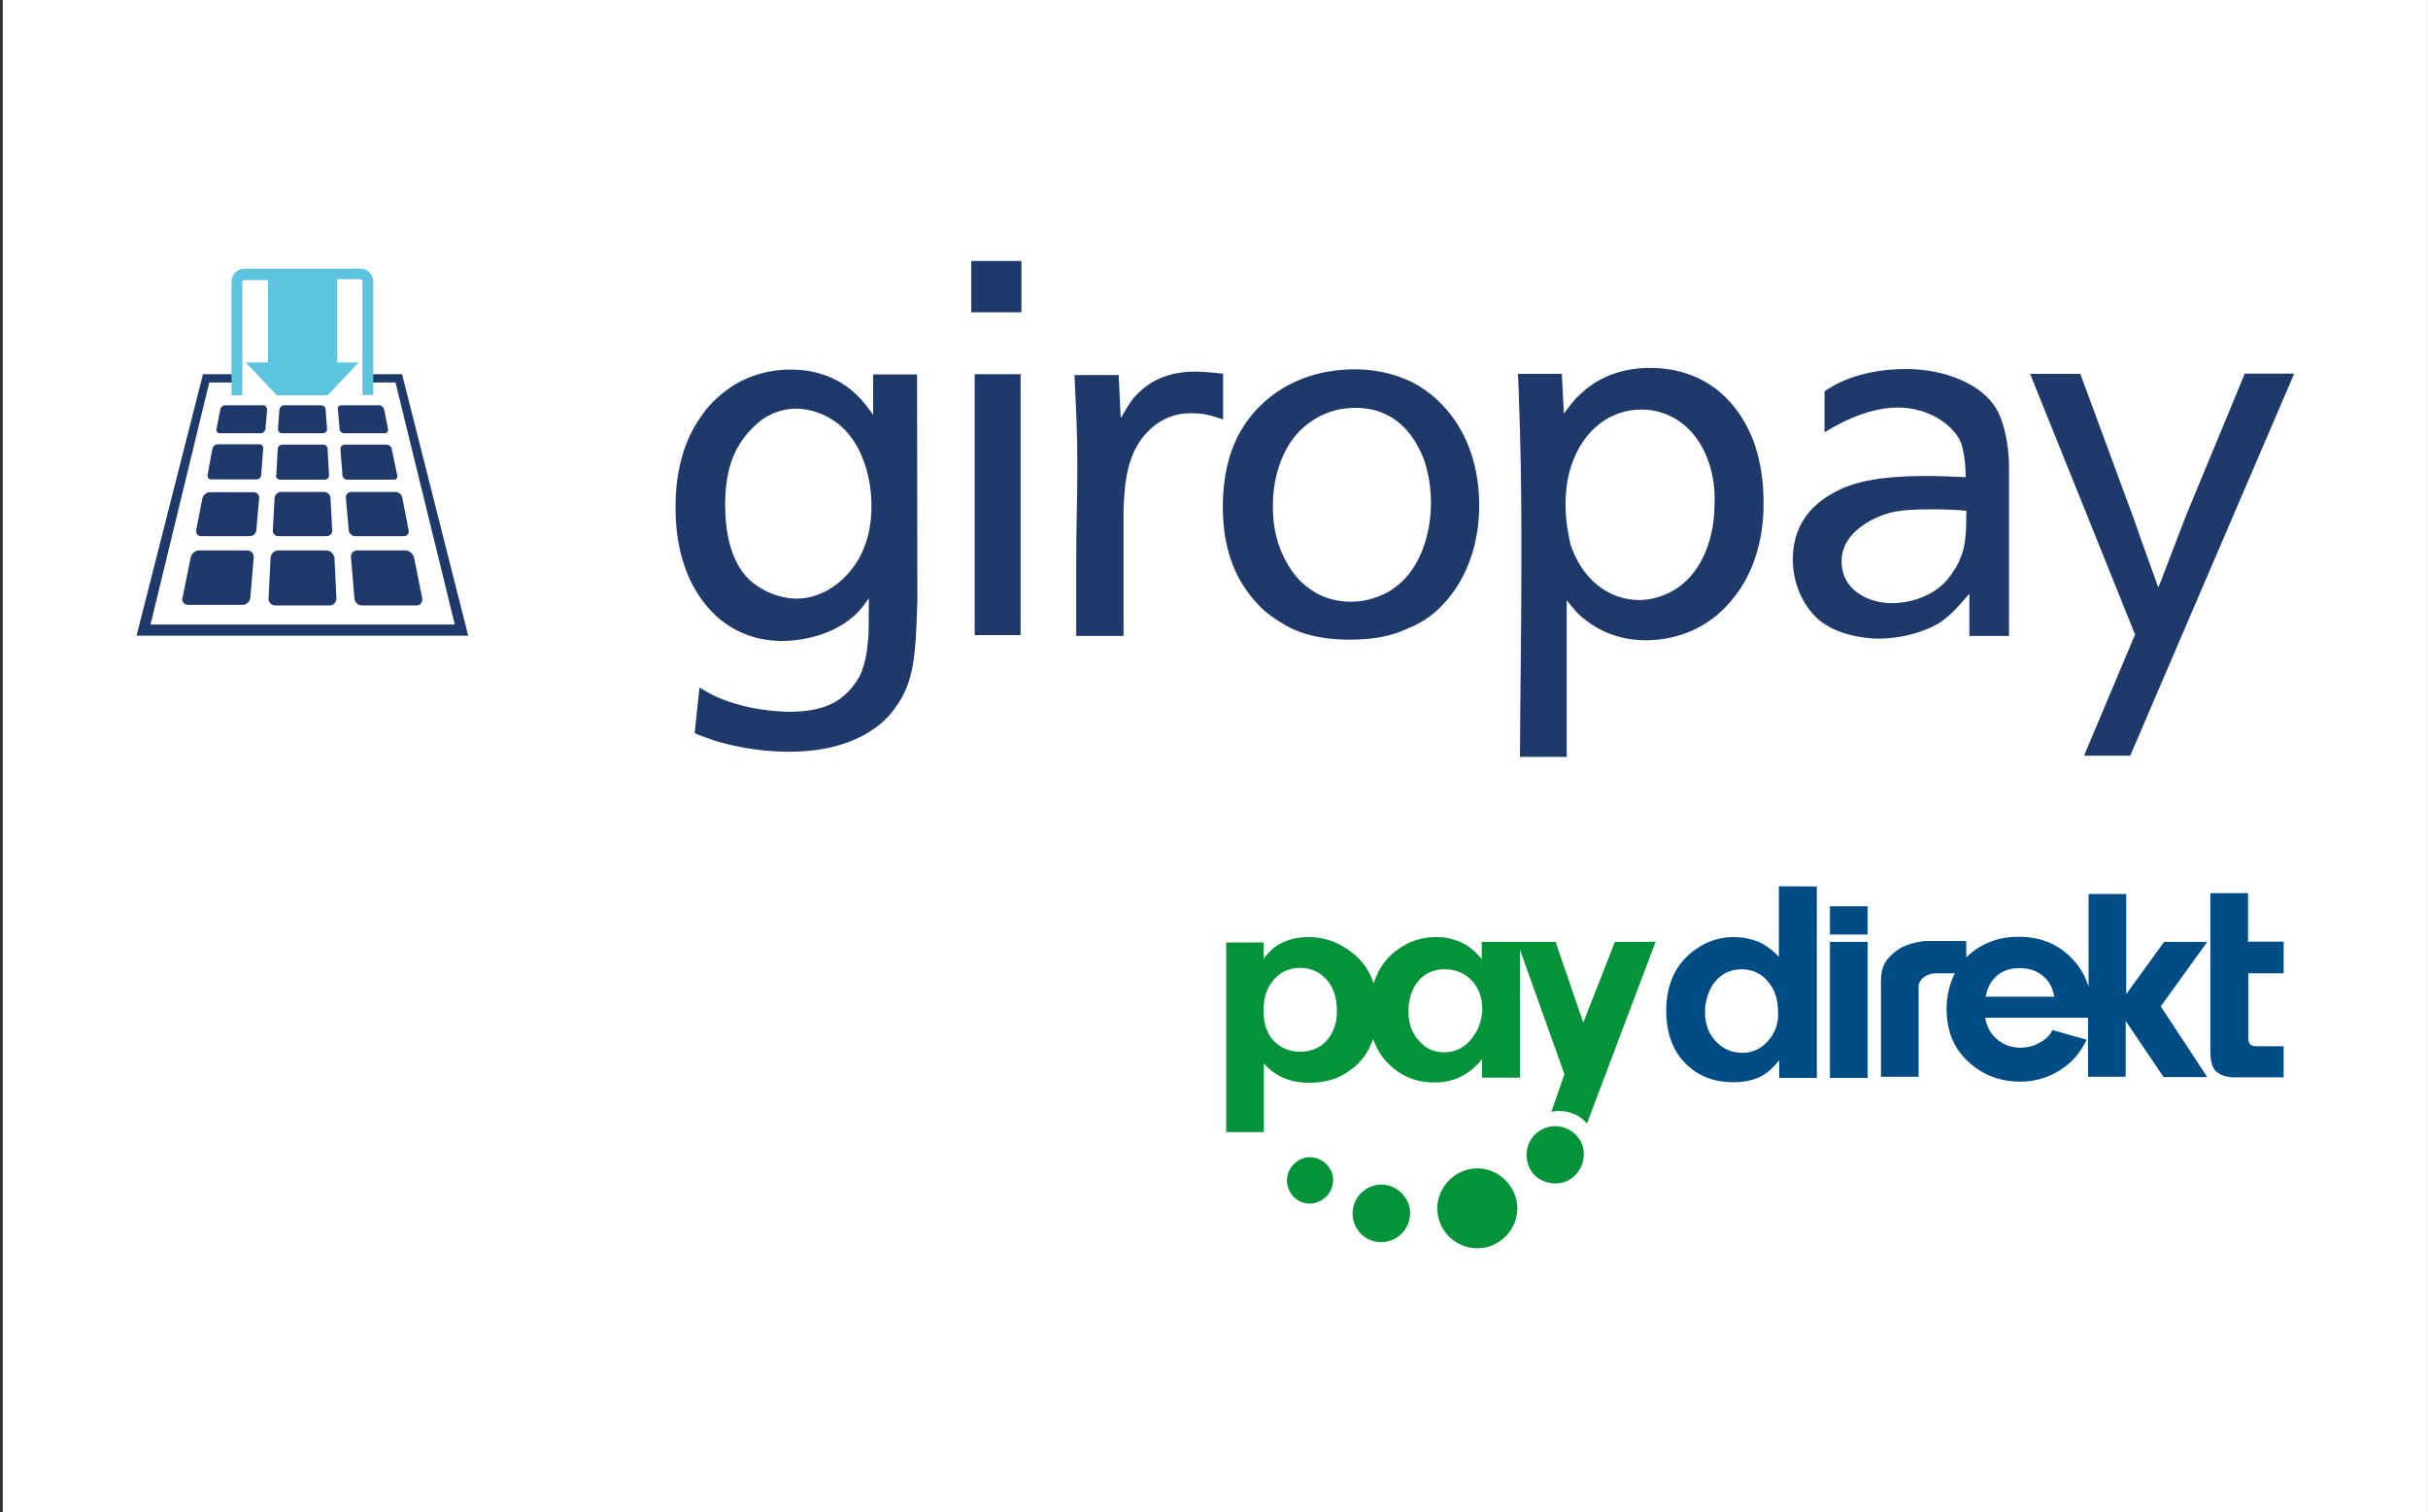 <svg width="851" height="530" viewBox="0 0 851 530" fill="none" xmlns="http://www.w3.org/2000/svg">
<rect x="0" y="0" width="851" height="530" fill="#333333" stroke="none"/>
<rect width="850" height="530" transform="translate(0.98)" fill="white"/>
<path d="M140.916 131.163H130.321V134.062H138.617L159.407 218.922H52.757L73.347 134.062H81.743V131.163H71.148L47.859 222.82H164.105L140.916 131.163Z" fill="#1F3A6A"/>
<path d="M126.323 94.18H85.642C83.144 94.18 81.144 96.279 81.144 98.678V138.559H84.943V98.778C84.943 98.378 85.343 98.178 85.642 98.178H93.939V127.064H86.142L97.037 138.559H114.829L125.724 127.064H118.127V97.878H126.323C126.723 97.878 127.023 98.278 127.023 98.478V138.459H130.821V98.778C130.821 96.179 128.822 94.18 126.323 94.18Z" fill="#5DC4DF"/>
<path d="M97.436 187.936H114.528C115.628 187.936 116.627 186.937 116.428 185.837L115.828 174.542C115.828 173.443 114.728 172.443 113.629 172.443H98.436C97.337 172.443 96.337 173.443 96.237 174.542L95.637 185.837C95.537 186.937 96.337 187.936 97.436 187.936Z" fill="#1F3A6A"/>
<path d="M88.84 172.543H73.447C72.347 172.543 71.248 173.542 70.948 174.642L68.749 185.837C68.649 186.936 69.249 187.936 70.348 187.936H87.64C88.74 187.936 89.839 186.936 89.839 185.837L90.839 174.542C90.939 173.542 90.139 172.543 88.84 172.543Z" fill="#1F3A6A"/>
<path d="M98.136 168.146H113.728C114.728 168.146 115.328 167.446 115.328 166.547L114.828 157.451C114.828 156.451 114.128 155.852 113.129 155.852H99.035C98.036 155.852 97.336 156.551 97.336 157.451L96.836 166.547C96.437 167.246 97.336 168.146 98.136 168.146Z" fill="#1F3A6A"/>
<path d="M90.939 155.751H76.346C75.346 155.751 74.646 156.451 74.447 157.35L72.747 166.446C72.647 167.445 73.247 168.045 73.947 168.045H89.839C90.839 168.045 91.538 167.346 91.538 166.446L92.238 157.35C92.438 156.451 91.738 155.751 90.939 155.751Z" fill="#1F3A6A"/>
<path d="M138.017 168.146C139.017 168.146 139.417 167.446 139.217 166.547L137.318 157.451C137.218 156.451 136.218 155.852 135.219 155.852H120.925C119.926 155.852 119.326 156.551 119.326 157.451L120.026 166.547C120.026 167.546 121.025 168.146 121.725 168.146H138.017Z" fill="#1F3A6A"/>
<path d="M98.835 151.853H113.228C113.928 151.853 114.627 151.253 114.627 150.454L114.128 143.457C114.128 142.757 113.428 142.058 112.528 142.058H99.535C98.835 142.058 98.135 142.657 97.935 143.457L97.436 150.254C97.436 151.253 98.035 151.853 98.835 151.853Z" fill="#1F3A6A"/>
<path d="M134.918 151.853C135.617 151.853 136.117 151.253 136.017 150.454L134.618 143.457C134.518 142.757 133.618 142.058 132.918 142.058H119.625C118.925 142.058 118.225 142.657 118.425 143.457L119.025 150.454C119.025 151.153 119.725 151.853 120.624 151.853H134.918Z" fill="#1F3A6A"/>
<path d="M92.339 142.058H78.945C78.246 142.058 77.346 142.657 77.246 143.457L75.847 150.454C75.747 151.153 76.246 151.853 76.946 151.853H91.439C92.139 151.853 92.839 151.253 93.039 150.454L93.638 143.457C93.538 142.757 93.039 142.058 92.339 142.058Z" fill="#1F3A6A"/>
<path d="M141.615 187.936C142.715 187.936 143.514 186.937 143.215 185.837L141.016 174.542C140.916 173.443 139.816 172.443 138.517 172.443H123.124C122.025 172.443 121.025 173.443 121.225 174.542L122.224 185.837C122.324 186.937 123.324 187.936 124.423 187.936H141.615Z" fill="#1F3A6A"/>
<path d="M114.328 192.934H97.536C96.136 192.934 95.037 194.033 94.837 195.432L94.137 209.726C94.037 211.125 95.137 212.225 96.536 212.225H115.527C116.926 212.225 117.926 211.125 117.926 209.726L117.226 195.432C116.926 194.133 115.827 192.934 114.328 192.934Z" fill="#1F3A6A"/>
<path d="M86.641 192.934H69.849C68.45 192.934 67.15 194.033 66.85 195.332L63.952 209.626C63.552 210.825 64.552 212.025 66.051 212.025H85.042C86.441 212.025 87.541 210.925 87.741 209.526L88.94 195.233C88.94 194.133 88.14 192.934 86.641 192.934Z" fill="#1F3A6A"/>
<path d="M145.113 195.332C144.713 194.133 143.514 192.934 142.115 192.934H125.222C123.823 192.934 122.824 194.033 123.024 195.432L124.223 209.726C124.323 211.125 125.422 212.225 126.922 212.225H145.913C147.312 212.225 148.112 211.125 148.012 209.826L145.113 195.332Z" fill="#1F3A6A"/>
<path d="M357.713 131.163H341.62V222.62H357.713V131.163ZM305.437 177.541C305.437 179.94 305.437 188.936 300.24 197.132C294.642 205.728 286.546 209.826 279.349 209.826C273.152 209.826 266.855 207.127 262.557 203.129C256.06 196.832 254.161 186.537 254.161 176.641C254.261 162.848 258.259 155.052 264.756 149.054C267.255 146.556 272.353 143.257 279.05 143.257C283.647 143.257 289.445 144.956 294.143 148.854C305.937 158.75 305.437 176.641 305.437 177.541ZM313.633 248.308C320.43 239.212 320.93 229.916 321.53 210.825L321.43 131.263H306.037V145.456C305.537 144.756 302.539 140.159 298.54 136.86C294.442 133.362 287.046 129.364 276.651 129.564C267.455 129.564 260.159 133.062 256.66 135.361C250.663 139.359 247.564 143.257 245.865 145.756C238.769 155.551 236.77 167.446 236.77 177.541C236.77 180.04 236.77 188.836 239.468 196.932C240.068 199.131 243.266 209.426 252.262 217.022C257.36 221.12 264.956 225.219 276.451 224.619C282.948 224.219 291.844 222.12 298.341 216.723C300.44 215.023 301.739 213.724 304.538 209.726L304.438 222.22C304.038 226.318 303.838 230.316 302.339 234.414C301.639 236.913 300.14 239.112 298.241 241.411C293.743 246.508 288.345 249.207 277.55 249.507C266.955 249.507 258.159 247.008 254.261 245.509C249.763 243.91 247.165 242.111 245.166 241.011L243.466 257.004C245.965 258.103 247.964 258.703 250.763 259.702C255.261 261.102 264.956 263.501 276.551 263.501C289.245 263.501 297.241 260.602 302.738 257.703C308.636 254.405 311.534 251.206 313.633 248.308ZM340.421 109.473H358.012V91.481H340.421V109.473ZM417.584 144.856C422.082 144.856 424.281 145.556 428.679 147.055V130.963C427.98 130.963 422.982 130.263 418.884 130.263C412.187 130.263 403.891 131.862 397.294 139.559C396.294 140.758 394.795 143.157 392.796 146.556L392.096 131.463H376.604C377.103 142.857 377.603 150.953 377.603 162.248C377.603 175.542 377.203 184.838 377.203 198.031V222.92H393.796V177.941C394.295 169.245 394.795 157.85 403.591 150.054C409.588 144.856 415.385 144.856 417.584 144.856ZM501.545 176.242C501.545 186.137 498.346 200.93 486.152 207.727C483.653 208.926 479.455 210.925 473.458 210.925C472.059 210.925 467.161 210.825 462.363 208.426C461.364 207.927 460.264 207.327 457.865 205.528C455.367 203.629 451.868 199.83 449.17 193.533C446.771 187.936 445.971 182.039 446.171 175.742C446.571 163.048 451.768 154.052 457.266 149.454C460.864 146.456 466.561 142.957 475.157 142.957C489.351 143.057 495.648 152.753 498.746 160.249C499.846 162.848 501.545 168.945 501.545 176.242ZM505.043 212.624C515.638 202.029 518.737 187.436 518.437 175.742C517.937 153.252 506.243 139.759 494.948 133.961C490.95 132.062 484.353 129.464 474.957 129.464C454.367 129.464 441.173 140.059 434.876 151.053C430.378 158.85 428.679 167.846 428.579 177.041C428.479 195.433 434.876 206.227 442.873 213.824C444.772 215.423 446.671 216.822 448.67 218.022C453.767 221.42 461.164 224.219 473.258 224.219C482.554 224.219 488.651 222.52 492.649 220.621C496.847 219.021 501.445 216.423 505.043 212.624Z" fill="#1F3A6A"/>
<path d="M532.731 150.654C533.231 168.445 533.231 180.939 533.231 198.731C533.231 220.921 532.831 243.01 532.731 265.3H549.123V210.426C551.822 213.624 552.322 214.524 554.321 216.223C558.819 220.021 566.015 224.419 576.81 224.419C580.009 224.419 594.402 224.319 605.597 211.925C619.29 197.132 618.091 177.441 618.091 174.442C617.991 168.145 616.991 161.049 614.492 154.352C610.095 142.957 599.699 128.964 578.11 128.964C575.711 128.964 563.217 128.964 553.821 138.259C552.122 139.659 550.922 141.258 548.124 144.956L547.424 131.063H532.031C532.431 138.459 532.431 143.357 532.731 150.654ZM548.723 176.242C548.723 174.642 548.823 169.145 550.623 163.548C554.821 150.554 564.516 143.557 575.311 143.557C584.007 143.557 592.703 148.255 597.5 158.55C600.199 164.247 601.299 170.944 600.899 177.341C600.899 179.54 600.799 184.938 598.5 191.534C592.503 208.526 579.009 210.326 574.511 210.326C564.116 210.326 554.521 203.329 550.423 190.735C549.823 187.736 548.623 182.839 548.723 176.242Z" fill="#1F3A6A"/>
<path d="M786.711 131.163L766.221 180.64L757.025 204.628L756.426 205.828C754.027 199.031 750.828 190.435 748.03 182.239L729.139 131.063H711.547L748.33 222.42L730.438 264.9H746.63L804.103 130.963H786.711V131.163Z" fill="#1F3A6A"/>
<path d="M699.551 143.057C694.853 135.161 682.459 129.363 668.166 129.363C650.774 129.363 641.878 135.56 639.48 137.16V151.553C643.078 149.354 653.773 142.857 665.167 142.857C676.262 142.857 684.858 149.154 687.357 155.251C688.556 159.049 688.956 163.447 688.956 167.245C684.758 167.145 680.26 166.846 675.762 166.846C666.667 166.846 654.073 167.245 644.977 171.543C637.98 174.942 628.385 181.339 628.385 196.132C628.385 206.027 633.083 213.524 637.58 217.322C642.678 221.52 649.575 223.319 656.572 223.819C666.967 224.219 675.962 220.92 680.56 217.822C684.558 214.823 686.857 212.024 690.256 208.126V222.919H704.149V163.847C704.149 154.551 701.85 146.655 699.551 143.057ZM689.156 181.539C689.156 187.536 688.656 191.134 687.757 193.933C687.357 195.132 686.357 198.131 683.659 201.729C678.461 209.026 669.465 211.425 663.068 211.425C655.572 211.425 645.477 207.427 645.477 196.632C645.477 186.037 657.971 180.339 664.868 179.24C667.866 178.74 671.365 178.54 676.862 178.54C680.96 178.54 685.058 178.64 689.256 179.04C689.156 178.84 689.156 181.539 689.156 181.539Z" fill="#1F3A6A"/>
<path d="M504.444 427.824C502.045 420.527 506.143 412.731 513.539 410.232C520.836 407.833 528.632 411.931 531.131 419.328C533.53 426.624 529.432 434.42 522.035 436.919C514.639 439.218 506.743 435.12 504.444 427.824Z" fill="#059339"/>
<path d="M474.558 428.423C472.859 423.126 475.758 417.528 481.055 415.729C486.253 414.03 491.95 416.928 493.749 422.226C495.448 427.424 492.55 433.121 487.252 434.92C481.855 436.619 476.257 433.821 474.558 428.423Z" fill="#059339"/>
<path d="M451.469 416.228C450.069 412.03 452.468 407.532 456.666 406.033C460.864 404.634 465.362 407.032 466.861 411.231C468.261 415.429 465.862 419.926 461.664 421.426C457.366 423.025 452.768 420.526 451.469 416.228Z" fill="#059339"/>
<path d="M654.575 317.675V327.571H641.381V317.675H654.575ZM623.489 310.679V335.367C621.09 332.868 618.791 331.269 616.493 330.17C613.594 329.07 610.795 328.47 607.697 328.47C601.699 328.47 596.202 330.669 591.604 334.967C586.507 339.665 584.008 346.262 584.008 354.358C584.008 361.455 585.907 367.352 589.805 371.75C594.303 376.848 600.1 379.346 607.597 379.346C611.395 379.346 614.893 378.647 617.892 376.948C619.791 375.848 621.69 374.049 623.589 371.65V377.847H636.783V310.779C636.583 310.679 623.489 310.679 623.489 310.679ZM620.391 364.054C617.892 367.252 614.693 369.051 610.695 369.051C607.197 369.051 604.198 367.852 601.6 365.253C598.901 362.554 597.601 359.056 597.601 354.658C597.601 351.16 598.601 348.161 600.1 345.462C602.599 341.664 606.097 339.765 610.495 339.765C614.094 339.765 617.192 341.164 619.591 343.963C621.99 346.762 623.189 350.26 623.189 354.558C623.489 357.956 622.49 361.255 620.391 364.054ZM654.575 330.17V377.847H641.381V330.17H654.575ZM788.012 340.964V363.754C788.012 364.953 788.412 365.853 788.711 366.153C789.311 366.652 790.311 366.752 791.61 366.752H800.406V377.647H783.414C780.415 377.647 778.216 376.948 776.617 375.448C775.418 374.249 774.718 371.85 774.718 368.651V313.078H787.912V330.07H800.406V341.164H787.912V341.064H788.012V340.964ZM773.619 330.17H758.526L745.232 348.461V313.377H732.038V345.862C731.039 342.664 729.639 340.065 727.54 337.466C722.543 331.469 716.046 328.37 707.45 328.37C702.452 328.37 698.154 329.47 694.156 331.769C692.257 332.868 690.658 334.168 689.158 335.567V329.87H674.265C671.567 330.27 669.068 330.869 666.769 331.969C664.87 332.968 663.171 334.368 661.671 336.067C660.072 337.966 659.272 340.565 659.272 343.663V377.447H672.466V345.262C672.566 344.563 673.066 343.863 673.566 343.163C674.065 342.664 674.765 342.164 675.665 341.764C676.664 341.264 677.764 341.164 679.163 341.164H685.16C683.261 344.963 682.262 349.261 682.262 353.658C682.262 360.755 684.461 366.652 688.759 371.05C693.856 376.348 700.253 379.146 708.249 379.146C714.047 379.146 719.544 377.247 724.242 373.549C727.14 371.35 729.439 368.352 731.338 364.453L719.344 361.055C718.644 362.654 717.445 363.954 715.946 364.853C713.547 366.452 710.948 367.252 708.349 367.252C704.351 367.252 701.253 365.853 698.654 363.054C697.255 361.455 696.255 359.256 695.755 356.757H731.838V377.447H745.032V357.857L758.326 377.547H773.619L757.326 352.759L773.619 330.17ZM695.955 349.361C696.455 346.862 697.354 344.763 698.654 343.363C700.853 340.665 703.851 339.365 707.75 339.365C711.748 339.365 714.846 340.565 717.345 343.363C718.744 344.963 719.544 346.862 720.044 349.361H695.955Z" fill="#004D86"/>
<path d="M566.015 330.169L554.92 358.456L545.225 330.169H532.231H531.232H519.337V336.166C517.438 333.967 515.539 332.168 513.74 331.168C510.741 329.469 507.443 328.47 503.545 328.47C498.947 328.47 494.949 329.569 491.35 331.868C487.752 334.067 485.053 336.966 483.154 340.564C482.554 341.763 481.955 343.263 481.455 344.662C479.756 339.564 476.757 335.566 471.859 332.468C467.861 329.769 463.463 328.47 458.566 328.47C454.468 328.47 450.969 329.469 447.971 331.168C446.272 332.268 444.472 333.867 442.873 336.166V330.369H429.779V396.838H442.973V372.749C446.971 377.347 452.269 379.546 458.966 379.546C464.563 379.546 469.261 378.146 473.359 375.048C477.157 372.349 479.656 368.751 481.255 364.253C482.255 366.752 483.454 369.251 485.253 371.35C489.751 376.647 495.548 379.446 502.845 379.446C509.542 379.446 515.039 376.747 519.437 371.25V377.747H532.731V332.868L548.323 376.547L543.726 389.741C548.423 388.741 553.321 390.341 556.22 393.839L580.308 330.069C580.308 330.169 566.015 330.169 566.015 330.169ZM466.062 363.353C463.663 366.952 460.065 368.651 455.667 368.651C452.069 368.651 448.97 367.451 446.471 364.853C444.073 362.354 442.873 358.855 442.873 354.457C442.873 350.659 443.573 347.461 445.372 344.862C447.871 341.064 451.369 339.265 455.767 339.265C459.365 339.265 462.464 340.664 464.963 343.363C467.362 346.061 468.561 349.66 468.561 354.258C468.661 357.856 467.761 360.755 466.062 363.353ZM515.939 363.853C513.44 367.251 510.141 368.851 506.143 368.851C502.745 368.851 499.946 367.651 497.747 365.252C494.849 362.354 493.649 358.755 493.649 354.358C493.649 350.559 494.649 347.261 496.648 344.462C499.047 341.264 502.245 339.764 506.343 339.764C510.541 339.764 513.94 341.364 516.538 344.462C518.637 347.161 519.537 350.259 519.537 354.158C519.337 357.656 518.238 361.054 515.939 363.853ZM548.024 414.429C553.321 412.73 556.22 407.133 554.72 401.735C553.021 396.438 547.224 393.539 542.026 395.238C536.729 396.937 533.83 402.535 535.53 407.932C536.929 413.03 542.526 415.929 548.024 414.429Z" fill="#059339"/>
</svg>
